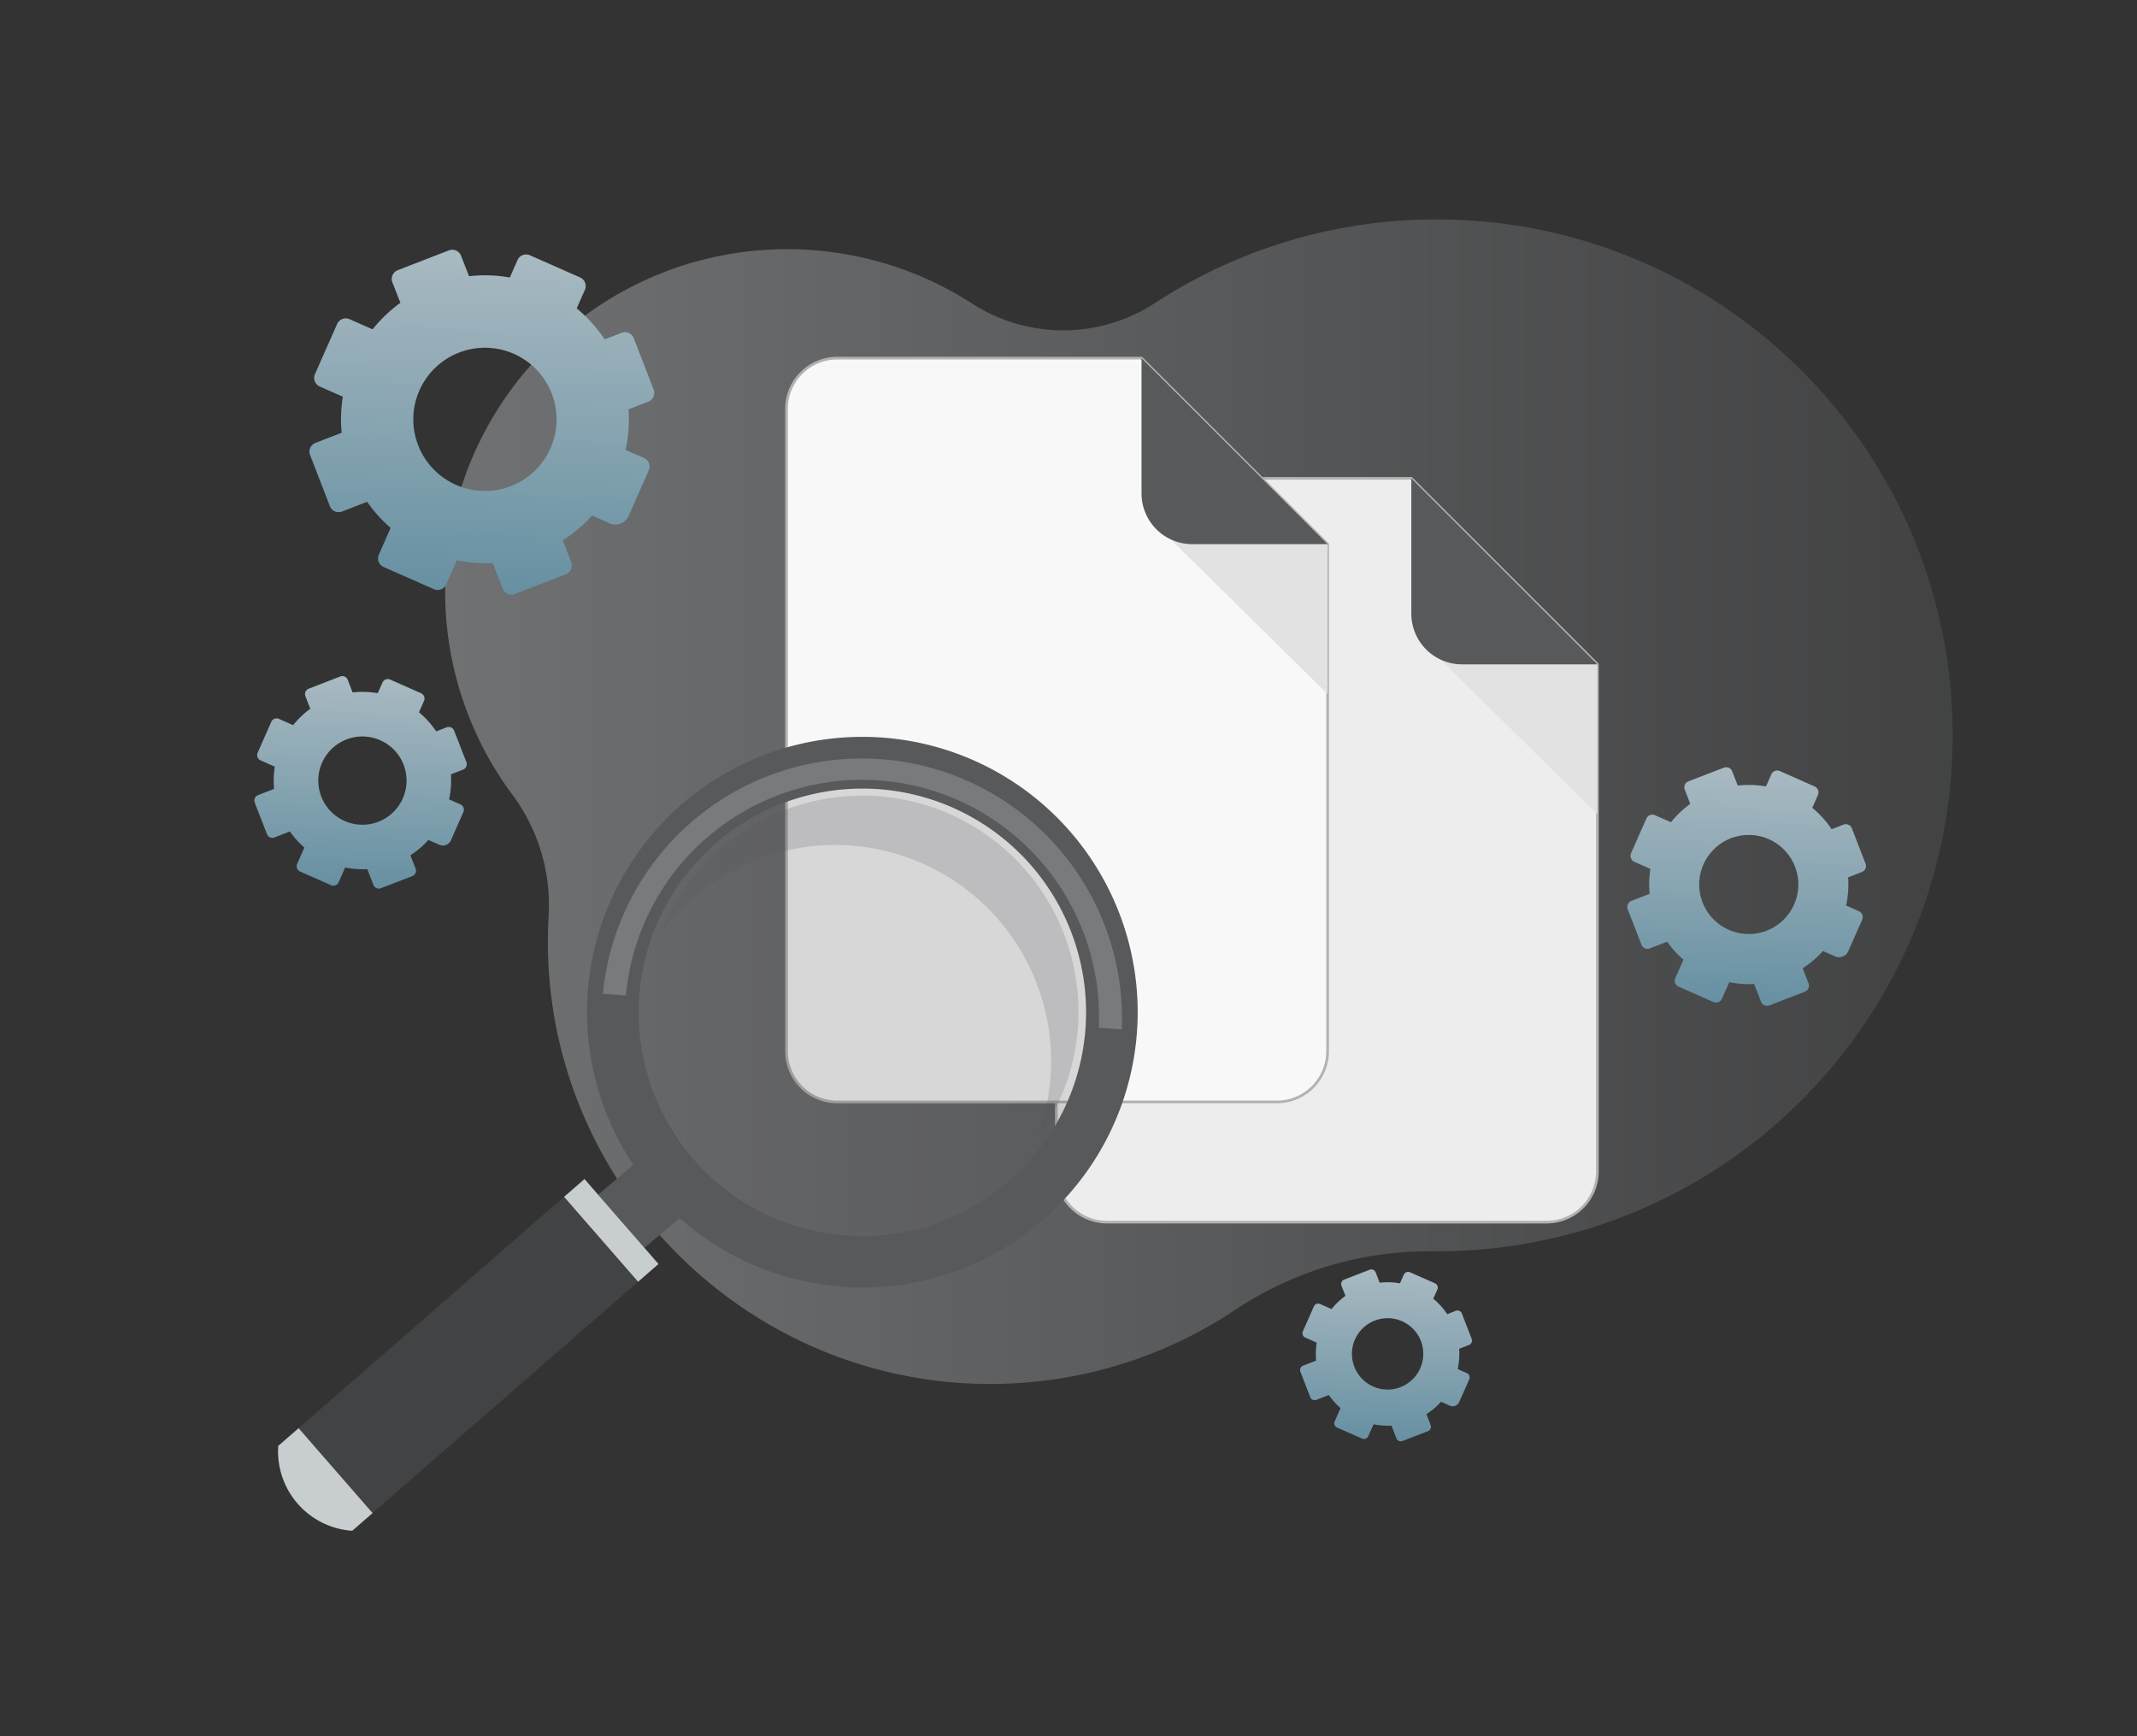 <?xml version="1.0" encoding="UTF-8" standalone="no"?><svg xmlns="http://www.w3.org/2000/svg" xmlns:xlink="http://www.w3.org/1999/xlink" viewBox="0 0 800 650"><rect x="0" y="0" width="800" height="650" fill="#333333" stroke="none"/><defs><style>.cls-1{opacity:0.4;fill:url(#Dégradé_sans_nom_3);}.cls-2{fill:#ededed;}.cls-2,.cls-5{stroke:#b2b2b2;stroke-miterlimit:10;}.cls-3{fill:#e2e2e2;}.cls-4,.cls-6{fill:#58595b;}.cls-5{fill:#f8f8f8;}.cls-6{opacity:0.2;}.cls-7{fill:#797a7c;}.cls-8{fill:#424344;}.cls-9{fill:#c8cdd0;}.cls-10{fill:url(#Dégradé_sans_nom_23);}.cls-11{fill:url(#Dégradé_sans_nom_26);}.cls-12{fill:url(#Dégradé_sans_nom_25);}.cls-13{fill:url(#Dégradé_sans_nom_24);}</style><linearGradient id="Dégradé_sans_nom_3" x1="166.64" y1="300.14" x2="726.12" y2="300.14" gradientUnits="userSpaceOnUse"><stop offset="0" stop-color="#c8cdd0"/><stop offset="1" stop-color="#58595b"/></linearGradient><linearGradient id="Dégradé_sans_nom_23" x1="184.28" y1="34.23" x2="172.21" y2="417.88" gradientUnits="userSpaceOnUse"><stop offset="0" stop-color="#c8cdd0"/><stop offset="1" stop-color="#005072"/></linearGradient><linearGradient id="Dégradé_sans_nom_26" x1="137.36" y1="216.61" x2="129.92" y2="453.05" xlink:href="#Dégradé_sans_nom_23"/><linearGradient id="Dégradé_sans_nom_25" x1="520.82" y1="445.71" x2="514.8" y2="636.86" xlink:href="#Dégradé_sans_nom_23"/><linearGradient id="Dégradé_sans_nom_24" x1="656.56" y1="246.2" x2="648.2" y2="511.7" xlink:href="#Dégradé_sans_nom_23"/></defs><g id="Not_found" data-name="Not found"><path class="cls-1" d="M537.83,82.15a192.31,192.31,0,0,0-105.48,31.31,62.89,62.89,0,0,1-68.44.18A127.41,127.41,0,0,0,295.53,93.3c-71-.48-129.12,57.38-128.89,128.43a127.4,127.4,0,0,0,25.18,75.8,69.11,69.11,0,0,1,13.57,45.19c0,.51-.06,1-.08,1.52-4.87,97.78,76.2,178.7,174,173.66a164.63,164.63,0,0,0,83.22-27.59,130.49,130.49,0,0,1,73.7-21.84h1.63C644.51,468.48,731,382,731,275.31S644.51,82.15,537.83,82.15Z"/><path class="cls-2" d="M598,438.54a19,19,0,0,1-19,19H414.44a19,19,0,0,1-19-19V198.08a19,19,0,0,1,19-19h113.9L598,248.7Z"/><polygon class="cls-3" points="534.67 242.38 597.95 304.82 597.95 248.7 591.62 242.38 534.67 242.38"/><path class="cls-4" d="M528.34,179.1v50.62a19,19,0,0,0,19,19H598Z"/><path class="cls-5" d="M497,393.54a19,19,0,0,1-19,19H313.44a19,19,0,0,1-19-19V153.08a19,19,0,0,1,19-19h113.9L497,203.7Z"/><polygon class="cls-3" points="433.67 197.38 496.95 259.82 496.95 203.7 490.62 197.38 433.67 197.38"/><path class="cls-4" d="M427.34,134.1v50.62a19,19,0,0,0,19,19H497Z"/><path class="cls-4" d="M390.66,456.52a103.06,103.06,0,1,0-74.88,25.22A102.61,102.61,0,0,0,390.66,456.52ZM259.72,434a83.74,83.74,0,1,1,57.38,28.51A83.38,83.38,0,0,1,259.72,434Z"/><path class="cls-6" d="M385.78,323.67A83.62,83.62,0,1,0,259.94,433.82h0A83.62,83.62,0,1,0,385.78,323.67Z"/><path class="cls-6" d="M259.5,336.22a80.88,80.88,0,0,1,133.81,66.34v.11a80.2,80.2,0,0,1-5.39,24.05,80.16,80.16,0,0,0,15.62-42.48v-.11a80.9,80.9,0,0,0-156-35A81.82,81.82,0,0,1,259.5,336.22Z"/><path class="cls-7" d="M234.33,372.64a88.73,88.73,0,0,1,177,12.14h0l8.63.6a1.37,1.37,0,0,1,0-.19A97.39,97.39,0,0,0,225.7,372.06l8.64.61Z"/><path class="cls-4" d="M240.22,468.05l18-15.23a12.93,12.93,0,0,0,4.49-8.92,92.21,92.21,0,0,1-6.42-6.67,93.17,93.17,0,0,1-6-7.56,13,13,0,0,0-9.43,3.21q-9,7.62-18.05,15.3c-5.68,4.93-4.3,11.3.69,16.87l0,0C228.47,470.73,234.62,473,240.22,468.05Z"/><rect class="cls-8" x="108.17" y="482.86" width="141.94" height="42.16" transform="translate(-286.97 241.67) rotate(-41.07)"/><polygon class="cls-9" points="238.88 479.86 211.17 448.07 218.81 441.42 246.5 473.21 238.88 479.86"/><path class="cls-9" d="M131.86,573.09a29.8,29.8,0,0,1-27.7-31.78l7.63-6.64,27.7,31.79Z"/><path class="cls-10" d="M232.74,124.58l-6.38,2.47a53.8,53.8,0,0,0-10.47-11.61l3.07-6.93a3.52,3.52,0,0,0-1.8-4.64l-18.78-8.3a3.52,3.52,0,0,0-4.64,1.79l-2.88,6.53a53.39,53.39,0,0,0-15.27-.49l-3-7.66a3.53,3.53,0,0,0-4.56-2l-19.14,7.41a3.52,3.52,0,0,0-2,4.55l3,7.66a53.41,53.41,0,0,0-10.41,9.94l-8.63-3.81a3.51,3.51,0,0,0-4.64,1.8l-8.3,18.77a3.52,3.52,0,0,0,1.8,4.64l8.63,3.81a53.47,53.47,0,0,0-.44,13.51l-9.81,3.8a3.52,3.52,0,0,0-2,4.55l7.41,19.14a3.52,3.52,0,0,0,4.55,2l9.39-3.64a53.23,53.23,0,0,0,8.79,9.76l-4.39,10a3.52,3.52,0,0,0,1.79,4.65l18.78,8.29a3.52,3.52,0,0,0,4.64-1.79l3.95-9a53.45,53.45,0,0,0,13.45,1l3.72,9.6a3.52,3.52,0,0,0,4.55,2L211.84,215a3.52,3.52,0,0,0,2-4.55l-3.15-8.15A53.31,53.31,0,0,0,221.63,193l6.62,2.93a5.36,5.36,0,0,0,7.06-2.74l7.56-17.09a3.52,3.52,0,0,0-1.8-4.64l-6.88-3a53.32,53.32,0,0,0,1.1-15.21l7.4-2.87a3.52,3.52,0,0,0,2-4.55l-7.41-19.14A3.52,3.52,0,0,0,232.74,124.58ZM191.21,182a26.81,26.81,0,1,1,15.33-34.68A26.81,26.81,0,0,1,191.21,182Z"/><path class="cls-11" d="M167.23,272.29l-3.94,1.53a32.71,32.71,0,0,0-6.45-7.16l1.89-4.27a2.17,2.17,0,0,0-1.11-2.86l-11.57-5.12a2.17,2.17,0,0,0-2.86,1.11l-1.78,4a32.89,32.89,0,0,0-9.41-.3l-1.82-4.72a2.18,2.18,0,0,0-2.81-1.24l-11.8,4.57a2.17,2.17,0,0,0-1.24,2.8l1.83,4.72a32.79,32.79,0,0,0-6.42,6.13l-5.32-2.35a2.16,2.16,0,0,0-2.86,1.11l-5.11,11.57a2.17,2.17,0,0,0,1.11,2.86l5.31,2.35a33,33,0,0,0-.26,8.32l-6,2.34a2.17,2.17,0,0,0-1.24,2.81l4.57,11.79a2.15,2.15,0,0,0,2.8,1.24l5.79-2.23a32.72,32.72,0,0,0,5.42,6l-2.71,6.13a2.16,2.16,0,0,0,1.1,2.86l11.58,5.12a2.17,2.17,0,0,0,2.86-1.11l2.43-5.51a33.24,33.24,0,0,0,8.29.6l2.29,5.91a2.17,2.17,0,0,0,2.81,1.24L154.34,328a2.16,2.16,0,0,0,1.24-2.8l-1.94-5a33,33,0,0,0,6.74-5.74l4.08,1.8a3.29,3.29,0,0,0,4.35-1.68L173.47,304a2.18,2.18,0,0,0-1.11-2.86l-4.24-1.87a33.4,33.4,0,0,0,.68-9.38l4.56-1.76a2.18,2.18,0,0,0,1.24-2.81L170,273.53A2.17,2.17,0,0,0,167.23,272.29Zm-25.6,35.36a16.52,16.52,0,1,1,9.45-21.37A16.51,16.51,0,0,1,141.63,307.65Z"/><path class="cls-12" d="M545,490.73,541.78,492a26.52,26.52,0,0,0-5.22-5.79l1.53-3.45a1.76,1.76,0,0,0-.89-2.32l-9.36-4.13a1.76,1.76,0,0,0-2.31.89l-1.44,3.25a26.88,26.88,0,0,0-7.61-.24L515,476.36a1.76,1.76,0,0,0-2.27-1l-9.54,3.7a1.75,1.75,0,0,0-1,2.26l1.48,3.82a26.82,26.82,0,0,0-5.19,4.95l-4.3-1.9a1.75,1.75,0,0,0-2.31.9l-4.14,9.35a1.75,1.75,0,0,0,.9,2.31l4.3,1.9a26.11,26.11,0,0,0-.22,6.73l-4.89,1.9a1.75,1.75,0,0,0-1,2.26l3.69,9.54a1.75,1.75,0,0,0,2.27,1l4.68-1.81a26.46,26.46,0,0,0,4.38,4.87l-2.19,5a1.76,1.76,0,0,0,.89,2.31l9.36,4.13a1.76,1.76,0,0,0,2.31-.89l2-4.46a26.26,26.26,0,0,0,6.7.48l1.85,4.78a1.75,1.75,0,0,0,2.27,1l9.54-3.7a1.75,1.75,0,0,0,1-2.26L534,529.43a26.44,26.44,0,0,0,5.44-4.64l3.3,1.46a2.68,2.68,0,0,0,3.52-1.36l3.77-8.52a1.75,1.75,0,0,0-.9-2.31l-3.43-1.52a26.65,26.65,0,0,0,.55-7.58l3.69-1.43a1.75,1.75,0,0,0,1-2.26l-3.69-9.54A1.76,1.76,0,0,0,545,490.73Zm-20.69,28.58A13.36,13.36,0,1,1,531.91,502,13.37,13.37,0,0,1,524.27,519.31Z"/><path class="cls-13" d="M690.1,308.73l-4.42,1.7a37.32,37.32,0,0,0-7.24-8l2.12-4.8a2.44,2.44,0,0,0-1.25-3.21l-13-5.74a2.43,2.43,0,0,0-3.21,1.24l-2,4.51a36.91,36.91,0,0,0-10.56-.33l-2.06-5.3a2.42,2.42,0,0,0-3.15-1.39L632.1,292.5a2.44,2.44,0,0,0-1.4,3.15l2.06,5.3a36.81,36.81,0,0,0-7.21,6.88l-6-2.64a2.44,2.44,0,0,0-3.21,1.25l-5.75,13a2.44,2.44,0,0,0,1.25,3.21l6,2.64a37,37,0,0,0-.3,9.35l-6.79,2.63a2.43,2.43,0,0,0-1.4,3.15l5.13,13.24a2.44,2.44,0,0,0,3.15,1.4l6.5-2.52a36.65,36.65,0,0,0,6.09,6.75l-3.05,6.89a2.44,2.44,0,0,0,1.25,3.21l13,5.75a2.44,2.44,0,0,0,3.21-1.25l2.74-6.19a37,37,0,0,0,9.3.68l2.57,6.63a2.44,2.44,0,0,0,3.15,1.4l13.25-5.13a2.43,2.43,0,0,0,1.39-3.15l-2.18-5.64a37,37,0,0,0,7.57-6.44l4.58,2a3.71,3.71,0,0,0,4.89-1.89l5.23-11.83a2.44,2.44,0,0,0-1.25-3.21L691.1,339a37.06,37.06,0,0,0,.76-10.53l5.12-2a2.44,2.44,0,0,0,1.4-3.15l-5.13-13.25A2.43,2.43,0,0,0,690.1,308.73Zm-28.74,39.7a18.55,18.55,0,1,1,10.6-24A18.55,18.55,0,0,1,661.36,348.43Z"/></g></svg>